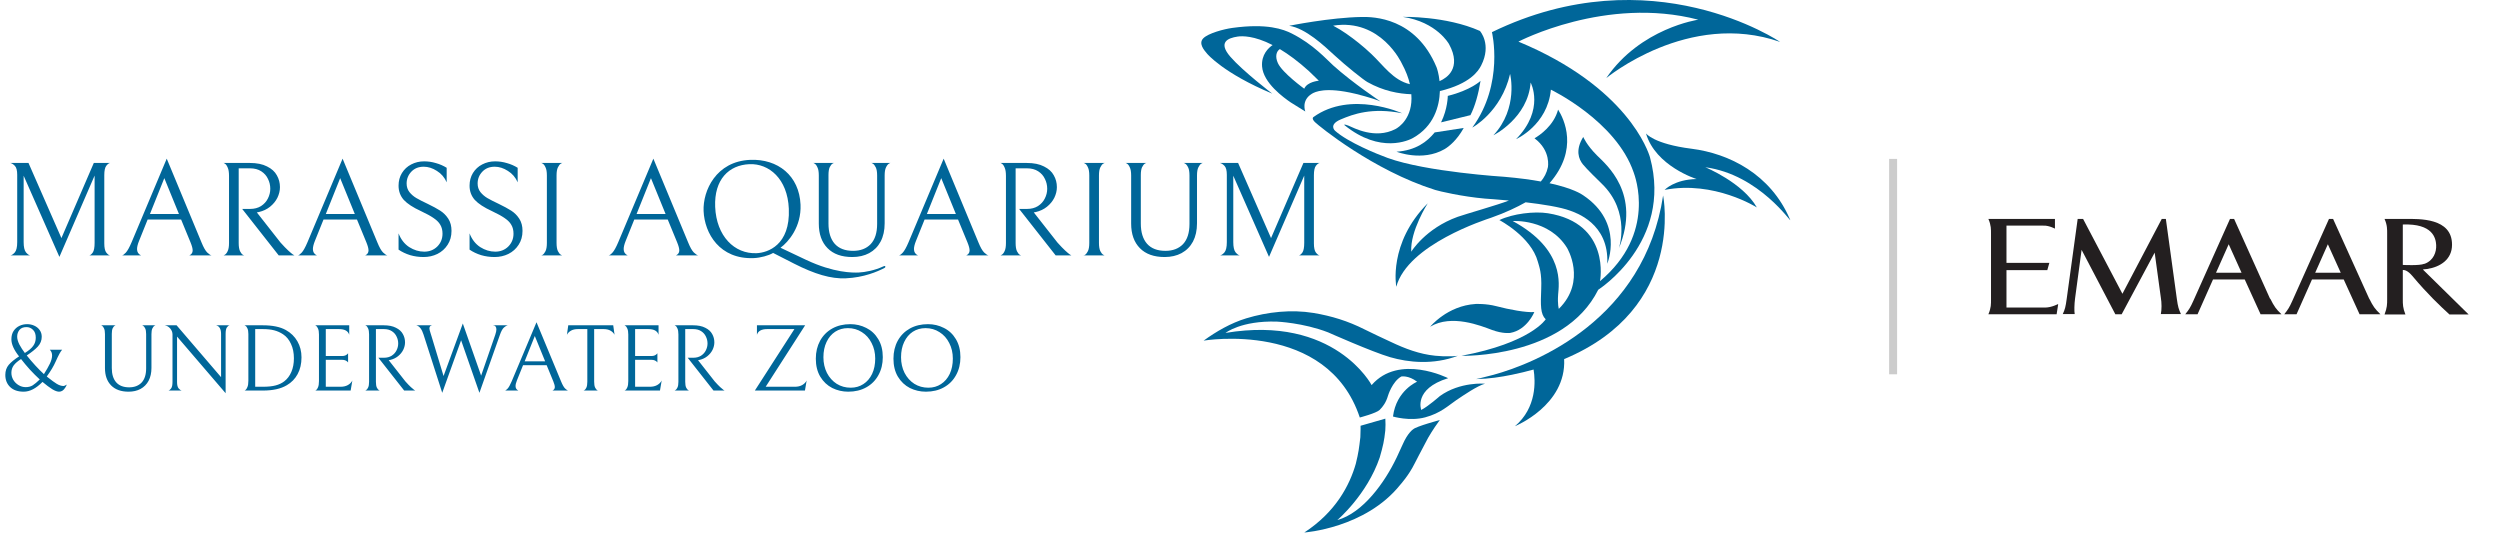 <?xml version="1.0" encoding="UTF-8"?>
<svg xmlns="http://www.w3.org/2000/svg" width="222" height="48" viewBox="0 0 222 48" fill="none">
  <path d="M124.012 40.653C124.073 40.525 124.132 40.4 124.545 39.494C125.012 38.408 125.498 38.114 125.498 38.114C125.775 37.858 127.856 37.297 127.856 37.297C127.684 37.522 127.219 38.182 126.809 38.891C126.048 40.338 125.772 40.85 125.616 41.167C125.1 42.212 124.347 43.041 124.347 43.041C121.255 46.912 115.822 47.286 115.822 47.286C118.609 45.469 119.849 43.092 120.394 41.185C120.646 40.153 120.68 39.826 120.799 38.826C120.83 38.252 120.818 37.808 120.818 37.808L123.018 37.176C123.041 37.555 123.038 37.867 123.014 38.231C122.914 39.158 122.823 39.569 122.52 40.623C121.383 43.958 118.756 46.18 118.756 46.18C121.036 45.548 122.979 42.823 124.01 40.652" fill="#006699"></path>
  <path d="M127.857 35.173C129.655 33.875 131.87 34.071 131.87 34.071C131.179 34.266 129.999 35.073 129.308 35.54C128.621 36.007 127.931 36.693 126.553 37.061C125.174 37.429 123.697 36.987 123.697 36.987C123.992 34.658 125.839 33.898 125.839 33.898C125.075 33.31 124.435 33.433 124.435 33.433C123.621 33.898 123.251 35.149 123.251 35.149C123.079 35.737 122.807 36.105 122.514 36.399C122.217 36.693 120.75 37.075 120.75 37.075C117.87 28.398 106.883 30.247 106.883 30.247C108.009 29.43 109.303 28.683 110.66 28.27C112.552 27.692 114.672 27.47 116.629 27.789C118.244 28.056 119.7 28.509 121.165 29.248C121.935 29.636 122.724 29.992 123.503 30.36C124.766 30.96 126.047 31.448 127.448 31.589C127.931 31.639 128.419 31.656 128.904 31.639C129.064 31.633 129.267 31.624 129.455 31.595C127.266 32.424 125.048 32.184 123.448 31.719C121.848 31.253 117.934 29.513 117.934 29.513C115.719 28.656 113.381 28.559 113.381 28.559C110.207 28.46 108.827 29.563 108.827 29.563C118.524 27.947 121.8 34.196 121.8 34.196C124.236 31.377 128.595 33.583 128.595 33.583C125.492 34.54 126.206 36.402 126.206 36.402C126.796 36.108 127.854 35.176 127.854 35.176" fill="#006699"></path>
  <path d="M124.012 13.472C125.719 13.356 126.728 12.592 127.4 11.759L129.978 11.362C129.389 12.442 128.651 13.028 128.274 13.245C126.298 14.383 124.012 13.472 124.012 13.472Z" fill="#006699"></path>
  <path d="M131.472 7.183C131.278 8.377 130.982 9.427 130.576 10.226L127.966 10.865C128.558 9.668 128.564 8.515 128.564 8.515C130.599 8.014 131.472 7.183 131.472 7.183Z" fill="#006699"></path>
  <path d="M158.968 19.526C159.13 19.911 156.265 15.502 151.428 14.851C151.428 14.851 154.756 16.212 156.009 18.422C156.009 18.422 152.225 16.013 147.814 16.863C147.814 16.863 148.696 15.928 150.66 15.899C150.66 15.899 147.018 14.765 146.163 11.848C146.163 11.848 146.846 12.783 150.204 13.207C153.547 13.63 157.227 15.459 158.945 19.47C158.953 19.488 158.96 19.508 158.97 19.526" fill="#006699"></path>
  <path d="M132.595 33.29C136.4 32.254 146.033 28.354 147.684 17.358C147.684 17.358 149.721 27.38 138.896 31.887C139.103 35.993 134.526 37.847 134.526 37.847C136.482 36.191 136.346 33.815 136.182 32.815C135.573 32.984 134.935 33.139 134.263 33.277C133.26 33.48 132.249 33.642 131.069 33.664C131.069 33.664 131.561 33.569 132.596 33.289" fill="#006699"></path>
  <path d="M141.789 13.778C142.638 14.627 145.754 17.177 143.756 22.053C143.756 22.053 144.853 18.849 142.236 16.313C141.95 16.034 140.894 15.01 140.556 14.589C140.197 14.136 139.867 13.341 140.592 12.16C140.592 12.16 140.888 12.878 141.791 13.778" fill="#006699"></path>
  <path d="M132.492 29.3C131.52 28.938 128.896 27.863 126.997 29.015C126.997 29.015 128.515 27.144 131.045 26.992C131.045 26.992 131.97 26.95 132.861 27.186C134.011 27.489 135.546 27.774 136.249 27.709C136.249 27.709 135.611 29.303 134.099 29.565C134.099 29.565 133.463 29.659 132.492 29.3Z" fill="#006699"></path>
  <path d="M130.739 11.33C133.594 7.435 132.484 2.855 132.484 2.855C146.68 -4.041 158.074 3.723 158.074 3.723C149.931 0.879 142.636 6.935 142.636 6.935C145.675 2.485 150.807 1.749 150.807 1.749C142.612 -0.383 134.837 3.697 134.837 3.697C144.54 7.724 146.392 13.506 146.524 13.989C148.558 21.517 141.922 25.73 141.922 25.73C138.883 31.836 129.763 31.598 129.763 31.598C135.949 30.441 137.258 28.354 137.258 28.354C136.782 27.882 136.802 27.13 136.861 25.63C136.917 24.229 136.69 23.708 136.562 23.241C135.955 21.003 133.144 19.543 133.144 19.543C134.329 18.973 136.252 18.746 137.455 18.937C143.075 19.834 142.082 24.965 142.082 24.965C147.131 20.728 145.183 15.639 145.068 15.305C143.498 10.733 137.718 7.961 137.718 7.961C137.427 11.119 134.625 12.357 134.625 12.357C137.215 9.724 135.92 7.329 135.92 7.329C135.682 10.488 132.616 12.013 132.616 12.013C134.862 9.592 134.096 6.565 134.096 6.565C133.304 9.96 130.739 11.329 130.739 11.329M138.423 27.427C140.936 24.944 139.15 22.006 139.15 22.006C137.541 19.408 134.329 19.628 134.329 19.628C139.005 22.172 138.423 25.296 138.361 26.164C138.299 27.032 138.423 27.427 138.423 27.427Z" fill="#006699"></path>
  <path d="M123.991 25.471C123.991 25.471 123.25 21.6 126.786 18.051C126.786 18.051 125.21 20.508 125.319 22.353C125.319 22.353 126.569 20.287 129.445 19.253C130.069 19.029 133.102 18.169 133.993 17.807C132.923 17.704 132.075 17.655 131.861 17.636C129.821 17.455 127.813 16.983 127.44 16.866C121.927 15.13 117.091 11.168 116.764 10.841C116.437 10.515 116.631 10.397 116.631 10.397C119.946 8 124.51 10.057 124.51 10.057C121.818 9.526 120.164 10.133 119.052 10.607C117.941 11.08 118.556 11.615 118.556 11.615C119.706 12.64 122.315 13.695 123.217 14.022C126.656 15.272 133.605 15.701 133.605 15.701C134.894 15.813 135.955 15.957 136.826 16.117C137.12 15.769 137.349 15.354 137.452 14.852C137.452 14.852 137.752 13.395 136.265 12.281C136.717 12.016 137.98 11.163 138.359 9.733C138.877 10.551 140.221 13.263 137.597 16.27C139.705 16.731 140.442 17.243 140.583 17.338C144.251 19.787 142.724 23.418 142.724 23.418C142.903 19.826 139.888 18.876 139.414 18.702C138.559 18.387 136.976 18.14 135.476 17.963C134.737 18.382 133.713 18.878 132.414 19.334C131.942 19.497 125.003 21.7 123.988 25.471" fill="#006699"></path>
  <path d="M121.421 7.285C121.077 7.092 119.525 5.856 118.549 4.953C117.573 4.053 115.943 2.511 114.478 2.29C114.478 2.29 118.143 1.546 120.94 1.507C121.929 1.494 125.721 1.531 127.566 5.973C127.609 6.077 127.765 6.555 127.831 7.206C128.207 7.039 128.651 6.758 128.91 6.286C129.192 5.78 129.268 4.994 128.672 3.915C128.672 3.915 127.598 1.949 124.571 1.499C124.571 1.499 128.392 1.401 131.416 2.747C131.416 2.747 132.487 3.929 131.528 5.815C131.28 6.305 130.551 7.438 127.862 8.086C127.819 9.436 127.336 11.21 125.466 12.257C125.148 12.434 122.585 13.707 119.375 11.101C119.375 11.101 119.314 10.983 119.752 11.162C120.188 11.339 122.099 12.404 123.923 11.457C124.183 11.324 125.494 10.489 125.326 8.368C124.226 8.332 122.841 8.085 121.423 7.286M124.47 5.614C124.47 5.614 122.624 1.607 118.382 2.279C119.187 2.697 119.937 3.246 120.646 3.809C121.043 4.123 121.418 4.458 121.785 4.803C122.83 5.788 123.717 7.138 125.2 7.476C125.073 6.917 124.842 6.297 124.47 5.615" fill="#006699"></path>
  <path d="M112.977 8.315C108.635 6.505 107.197 4.776 107.197 4.776C106.9 4.432 106.412 3.852 106.851 3.402C107.292 2.953 108.677 2.582 109.431 2.479C112.525 2.052 113.969 2.602 114.711 2.976C116.625 3.941 117.767 5.247 118.385 5.806C120.111 7.362 122.594 9.013 122.594 9.013C121.917 8.706 120.358 8.327 120.358 8.327C117.672 7.688 116.758 8.167 116.493 8.327C115.52 8.921 115.911 9.901 115.911 9.901C115.517 9.653 114.616 9.095 114.616 9.095C114.01 8.682 112.178 7.368 112.072 5.9C111.995 4.85 112.636 4.255 113.007 4.002C111.356 3.155 110.3 3.191 109.907 3.247C109.016 3.379 108.148 3.756 109.254 5.037C110.359 6.315 112.977 8.315 112.977 8.315ZM113.651 4.359C113.319 4.57 113.222 5.049 113.477 5.605C113.87 6.47 115.817 7.877 115.817 7.877C116.079 7.25 117.113 7.168 117.113 7.168C116.838 6.891 116.234 6.315 116.234 6.315C115.272 5.444 114.41 4.814 113.651 4.359Z" fill="#006699"></path>
  <path d="M7.924 22.681C8.019 22.665 8.123 22.582 8.234 22.43C8.346 22.271 8.401 21.981 8.401 21.559V15.592L5.275 22.812L2.1 15.604V21.5C2.1 21.929 2.168 22.232 2.303 22.407C2.446 22.574 2.574 22.665 2.685 22.681H0.919C1.038 22.665 1.169 22.578 1.313 22.419C1.456 22.252 1.528 21.945 1.528 21.5V15.521C1.528 15.139 1.46 14.877 1.325 14.733C1.189 14.59 1.054 14.503 0.919 14.471H2.53L5.454 21.142L8.33 14.471H9.774C9.67 14.487 9.559 14.57 9.44 14.721C9.32 14.873 9.261 15.151 9.261 15.557V21.607C9.261 22.005 9.32 22.279 9.44 22.43C9.559 22.582 9.67 22.665 9.774 22.681H7.924ZM13.111 19.495L12.348 21.392C12.228 21.687 12.169 21.929 12.169 22.12C12.169 22.383 12.288 22.57 12.527 22.681H10.82C10.9 22.681 11.015 22.602 11.166 22.442C11.317 22.283 11.492 21.969 11.691 21.5L14.806 14.089L17.897 21.535C18.072 21.965 18.239 22.259 18.398 22.419C18.565 22.578 18.696 22.665 18.792 22.681H16.811C17.01 22.586 17.109 22.438 17.109 22.239C17.109 22.073 17.046 21.834 16.918 21.523L16.083 19.495H13.111ZM15.892 19.006L14.591 15.819L13.314 19.006H15.892ZM22.223 18.552C22.588 18.552 22.907 18.468 23.177 18.301C23.448 18.126 23.651 17.904 23.786 17.633C23.929 17.355 24.001 17.064 24.001 16.762C24.001 16.452 23.933 16.161 23.798 15.891C23.67 15.612 23.471 15.386 23.201 15.211C22.93 15.036 22.6 14.948 22.21 14.948H21.196V21.583C21.196 21.901 21.236 22.144 21.316 22.311C21.395 22.47 21.483 22.578 21.578 22.633C21.674 22.681 21.721 22.697 21.721 22.681H19.824C19.824 22.697 19.872 22.677 19.967 22.621C20.062 22.566 20.146 22.458 20.218 22.299C20.297 22.14 20.337 21.901 20.337 21.583V15.616C20.337 15.29 20.297 15.044 20.218 14.877C20.146 14.701 20.062 14.586 19.967 14.53C19.872 14.467 19.824 14.447 19.824 14.471H22.187C22.807 14.471 23.316 14.574 23.714 14.781C24.12 14.98 24.41 15.242 24.585 15.569C24.768 15.887 24.86 16.237 24.86 16.619C24.86 16.937 24.784 17.251 24.633 17.562C24.482 17.864 24.263 18.13 23.977 18.361C23.698 18.584 23.372 18.739 22.998 18.826L22.807 18.862L24.907 21.535C25.186 21.846 25.417 22.084 25.6 22.252C25.783 22.419 25.914 22.53 25.994 22.586C26.081 22.641 26.133 22.673 26.149 22.681H24.752L21.506 18.552H22.223ZM28.728 19.495L27.964 21.392C27.845 21.687 27.785 21.929 27.785 22.12C27.785 22.383 27.904 22.57 28.143 22.681H26.436C26.516 22.681 26.631 22.602 26.782 22.442C26.934 22.283 27.109 21.969 27.308 21.5L30.422 14.089L33.513 21.535C33.688 21.965 33.855 22.259 34.014 22.419C34.181 22.578 34.313 22.665 34.408 22.681H32.427C32.626 22.586 32.725 22.438 32.725 22.239C32.725 22.073 32.662 21.834 32.535 21.523L31.699 19.495H28.728ZM31.508 19.006L30.207 15.819L28.931 19.006H31.508ZM37.612 22.824C37.198 22.824 36.8 22.769 36.419 22.657C36.037 22.538 35.695 22.375 35.392 22.168V20.724C35.599 21.257 35.913 21.663 36.335 21.941C36.765 22.212 37.21 22.347 37.672 22.347C38.133 22.347 38.519 22.196 38.829 21.893C39.139 21.583 39.295 21.201 39.295 20.748C39.295 20.445 39.231 20.187 39.104 19.972C38.984 19.757 38.789 19.558 38.519 19.375C38.248 19.184 37.867 18.974 37.373 18.743C36.681 18.425 36.176 18.095 35.858 17.753C35.547 17.402 35.392 16.981 35.392 16.488C35.392 16.066 35.492 15.692 35.691 15.366C35.898 15.032 36.172 14.777 36.514 14.602C36.864 14.419 37.246 14.328 37.66 14.328C38.018 14.328 38.368 14.379 38.71 14.483C39.052 14.578 39.37 14.717 39.665 14.9V16.189C39.474 15.752 39.183 15.414 38.793 15.175C38.412 14.928 38.022 14.805 37.624 14.805C37.17 14.805 36.804 14.952 36.526 15.246C36.248 15.541 36.108 15.891 36.108 16.297C36.108 16.591 36.192 16.846 36.359 17.06C36.526 17.267 36.729 17.442 36.968 17.585C37.214 17.729 37.556 17.904 37.994 18.11C38.439 18.325 38.805 18.524 39.092 18.707C39.378 18.89 39.617 19.129 39.808 19.423C39.999 19.718 40.094 20.076 40.094 20.497C40.094 20.975 39.979 21.388 39.748 21.738C39.525 22.088 39.223 22.359 38.841 22.55C38.467 22.733 38.057 22.824 37.612 22.824ZM43.917 22.824C43.503 22.824 43.105 22.769 42.723 22.657C42.342 22.538 41.999 22.375 41.697 22.168V20.724C41.904 21.257 42.218 21.663 42.64 21.941C43.069 22.212 43.515 22.347 43.977 22.347C44.438 22.347 44.824 22.196 45.134 21.893C45.444 21.583 45.599 21.201 45.599 20.748C45.599 20.445 45.536 20.187 45.408 19.972C45.289 19.757 45.094 19.558 44.824 19.375C44.553 19.184 44.171 18.974 43.678 18.743C42.986 18.425 42.481 18.095 42.163 17.753C41.852 17.402 41.697 16.981 41.697 16.488C41.697 16.066 41.797 15.692 41.995 15.366C42.202 15.032 42.477 14.777 42.819 14.602C43.169 14.419 43.551 14.328 43.965 14.328C44.322 14.328 44.673 14.379 45.015 14.483C45.357 14.578 45.675 14.717 45.969 14.9V16.189C45.778 15.752 45.488 15.414 45.098 15.175C44.716 14.928 44.327 14.805 43.929 14.805C43.475 14.805 43.109 14.952 42.831 15.246C42.552 15.541 42.413 15.891 42.413 16.297C42.413 16.591 42.497 16.846 42.664 17.06C42.831 17.267 43.034 17.442 43.272 17.585C43.519 17.729 43.861 17.904 44.299 18.11C44.744 18.325 45.11 18.524 45.397 18.707C45.683 18.89 45.922 19.129 46.113 19.423C46.303 19.718 46.399 20.076 46.399 20.497C46.399 20.975 46.284 21.388 46.053 21.738C45.83 22.088 45.528 22.359 45.146 22.55C44.772 22.733 44.362 22.824 43.917 22.824ZM48.038 22.681C48.038 22.705 48.086 22.689 48.181 22.633C48.276 22.57 48.364 22.458 48.444 22.299C48.523 22.132 48.563 21.89 48.563 21.571V15.581C48.563 15.262 48.523 15.024 48.444 14.865C48.372 14.697 48.288 14.586 48.193 14.53C48.097 14.475 48.05 14.455 48.05 14.471H49.947C49.947 14.455 49.899 14.475 49.804 14.53C49.708 14.586 49.621 14.697 49.541 14.865C49.462 15.024 49.422 15.262 49.422 15.581V21.571C49.422 21.89 49.462 22.132 49.541 22.299C49.621 22.458 49.708 22.566 49.804 22.621C49.899 22.677 49.947 22.697 49.947 22.681H48.038ZM56.324 19.495L55.56 21.392C55.441 21.687 55.382 21.929 55.382 22.12C55.382 22.383 55.501 22.57 55.739 22.681H54.033C54.112 22.681 54.228 22.602 54.379 22.442C54.53 22.283 54.705 21.969 54.904 21.5L58.019 14.089L61.11 21.535C61.285 21.965 61.452 22.259 61.611 22.419C61.778 22.578 61.909 22.665 62.005 22.681H60.024C60.222 22.586 60.322 22.438 60.322 22.239C60.322 22.073 60.258 21.834 60.131 21.523L59.296 19.495H56.324ZM59.105 19.006L57.804 15.819L56.527 19.006H59.105ZM78.557 19.829C78.557 20.457 78.438 20.998 78.199 21.452C77.961 21.897 77.622 22.239 77.185 22.478C76.755 22.709 76.254 22.824 75.681 22.824C74.734 22.824 74.003 22.562 73.485 22.037C72.968 21.512 72.71 20.784 72.71 19.853V15.581C72.71 15.262 72.67 15.024 72.59 14.865C72.519 14.697 72.435 14.586 72.34 14.53C72.252 14.475 72.209 14.455 72.209 14.471H74.07C74.07 14.455 74.022 14.475 73.927 14.53C73.84 14.586 73.756 14.694 73.676 14.853C73.605 15.012 73.569 15.242 73.569 15.545V19.853C73.569 20.625 73.752 21.221 74.118 21.643C74.492 22.064 75.037 22.275 75.753 22.275C76.413 22.275 76.934 22.076 77.316 21.679C77.698 21.273 77.889 20.676 77.889 19.889V15.581C77.889 15.262 77.849 15.024 77.77 14.865C77.69 14.697 77.603 14.586 77.507 14.53C77.412 14.475 77.364 14.455 77.364 14.471H79.082C79.082 14.455 79.035 14.475 78.939 14.53C78.844 14.586 78.756 14.697 78.677 14.865C78.597 15.024 78.557 15.262 78.557 15.581V19.829ZM82.103 19.495L81.339 21.392C81.22 21.687 81.16 21.929 81.16 22.12C81.16 22.383 81.279 22.57 81.518 22.681H79.811C79.891 22.681 80.006 22.602 80.158 22.442C80.309 22.283 80.484 21.969 80.683 21.5L83.797 14.089L86.888 21.535C87.063 21.965 87.23 22.259 87.389 22.419C87.556 22.578 87.688 22.665 87.783 22.681H85.802C86.001 22.586 86.1 22.438 86.1 22.239C86.1 22.073 86.037 21.834 85.91 21.523L85.074 19.495H82.103ZM84.883 19.006L83.582 15.819L82.306 19.006H84.883ZM91.214 18.552C91.58 18.552 91.898 18.468 92.168 18.301C92.439 18.126 92.642 17.904 92.777 17.633C92.92 17.355 92.992 17.064 92.992 16.762C92.992 16.452 92.924 16.161 92.789 15.891C92.662 15.612 92.463 15.386 92.192 15.211C91.922 15.036 91.592 14.948 91.202 14.948H90.188V21.583C90.188 21.901 90.227 22.144 90.307 22.311C90.386 22.47 90.474 22.578 90.569 22.633C90.665 22.681 90.713 22.697 90.713 22.681H88.815C88.815 22.697 88.863 22.677 88.958 22.621C89.054 22.566 89.137 22.458 89.209 22.299C89.288 22.14 89.328 21.901 89.328 21.583V15.616C89.328 15.29 89.288 15.044 89.209 14.877C89.137 14.701 89.054 14.586 88.958 14.53C88.863 14.467 88.815 14.447 88.815 14.471H91.178C91.799 14.471 92.308 14.574 92.706 14.781C93.111 14.98 93.402 15.242 93.577 15.569C93.76 15.887 93.851 16.237 93.851 16.619C93.851 16.937 93.775 17.251 93.624 17.562C93.473 17.864 93.254 18.13 92.968 18.361C92.69 18.584 92.363 18.739 91.99 18.826L91.799 18.862L93.899 21.535C94.177 21.846 94.408 22.084 94.591 22.252C94.774 22.419 94.905 22.53 94.985 22.586C95.072 22.641 95.124 22.673 95.14 22.681H93.744L90.498 18.552H91.214ZM96.203 22.681C96.203 22.705 96.251 22.689 96.347 22.633C96.442 22.57 96.53 22.458 96.609 22.299C96.689 22.132 96.728 21.89 96.728 21.571V15.581C96.728 15.262 96.689 15.024 96.609 14.865C96.538 14.697 96.454 14.586 96.359 14.53C96.263 14.475 96.215 14.455 96.215 14.471H98.113C98.113 14.455 98.065 14.475 97.97 14.53C97.874 14.586 97.787 14.697 97.707 14.865C97.627 15.024 97.588 15.262 97.588 15.581V21.571C97.588 21.89 97.627 22.132 97.707 22.299C97.787 22.458 97.874 22.566 97.97 22.621C98.065 22.677 98.113 22.697 98.113 22.681H96.203ZM106.294 19.829C106.294 20.457 106.174 20.998 105.936 21.452C105.697 21.897 105.359 22.239 104.921 22.478C104.492 22.709 103.99 22.824 103.418 22.824C102.471 22.824 101.739 22.562 101.222 22.037C100.705 21.512 100.446 20.784 100.446 19.853V15.581C100.446 15.262 100.406 15.024 100.327 14.865C100.255 14.697 100.172 14.586 100.076 14.53C99.989 14.475 99.945 14.455 99.945 14.471H101.807C101.807 14.455 101.759 14.475 101.663 14.53C101.576 14.586 101.492 14.694 101.413 14.853C101.341 15.012 101.305 15.242 101.305 15.545V19.853C101.305 20.625 101.488 21.221 101.854 21.643C102.228 22.064 102.773 22.275 103.489 22.275C104.15 22.275 104.671 22.076 105.053 21.679C105.434 21.273 105.625 20.676 105.625 19.889V15.581C105.625 15.262 105.586 15.024 105.506 14.865C105.426 14.697 105.339 14.586 105.243 14.53C105.148 14.475 105.1 14.455 105.1 14.471H106.819C106.819 14.455 106.771 14.475 106.675 14.53C106.58 14.586 106.493 14.697 106.413 14.865C106.333 15.024 106.294 15.262 106.294 15.581V19.829ZM115.338 22.681C115.434 22.665 115.537 22.582 115.649 22.43C115.76 22.271 115.816 21.981 115.816 21.559V15.592L112.689 22.812L109.515 15.604V21.5C109.515 21.929 109.582 22.232 109.718 22.407C109.861 22.574 109.988 22.665 110.099 22.681H108.333C108.453 22.665 108.584 22.578 108.727 22.419C108.87 22.252 108.942 21.945 108.942 21.5V15.521C108.942 15.139 108.874 14.877 108.739 14.733C108.604 14.59 108.468 14.503 108.333 14.471H109.944L112.868 21.142L115.744 14.471H117.188C117.085 14.487 116.973 14.57 116.854 14.721C116.735 14.873 116.675 15.151 116.675 15.557V21.607C116.675 22.005 116.735 22.279 116.854 22.43C116.973 22.582 117.085 22.665 117.188 22.681H115.338ZM5.796 34.42C5.65 34.661 5.467 34.782 5.248 34.782C5.085 34.782 4.883 34.709 4.641 34.563C4.406 34.417 4.116 34.201 3.774 33.914C3.207 34.493 2.651 34.782 2.106 34.782C1.589 34.782 1.188 34.645 0.901 34.369C0.615 34.094 0.472 33.735 0.472 33.291C0.472 32.937 0.573 32.64 0.775 32.398C0.983 32.157 1.289 31.907 1.693 31.648C1.238 31.076 1.011 30.57 1.011 30.132C1.011 29.84 1.075 29.593 1.205 29.391C1.339 29.189 1.513 29.037 1.727 28.936C1.94 28.835 2.168 28.785 2.409 28.785C2.634 28.785 2.844 28.829 3.041 28.919C3.243 29.009 3.403 29.138 3.521 29.307C3.645 29.475 3.706 29.675 3.706 29.905C3.706 30.23 3.591 30.52 3.361 30.773C3.131 31.02 2.802 31.284 2.375 31.564C2.892 32.21 3.4 32.763 3.9 33.224C4.125 32.87 4.302 32.558 4.431 32.289C4.56 32.019 4.625 31.778 4.625 31.564C4.625 31.357 4.557 31.188 4.422 31.059H5.518C5.388 31.188 5.197 31.536 4.945 32.103C4.771 32.502 4.507 32.946 4.153 33.434C4.187 33.457 4.237 33.496 4.305 33.552C4.585 33.777 4.83 33.954 5.037 34.083C5.251 34.212 5.453 34.277 5.644 34.277C5.7 34.277 5.796 34.235 5.93 34.15C5.897 34.246 5.852 34.336 5.796 34.42ZM2.35 29.046C2.069 29.046 1.862 29.13 1.727 29.298C1.592 29.467 1.525 29.666 1.525 29.896C1.525 30.104 1.592 30.34 1.727 30.604C1.867 30.862 2.027 31.109 2.207 31.345C2.555 31.132 2.802 30.921 2.948 30.713C3.1 30.506 3.176 30.264 3.176 29.989C3.176 29.68 3.094 29.447 2.931 29.29C2.769 29.127 2.575 29.046 2.35 29.046ZM1.87 31.884C1.584 32.064 1.367 32.249 1.221 32.44C1.081 32.631 1.011 32.853 1.011 33.106C1.011 33.325 1.067 33.533 1.179 33.729C1.297 33.926 1.454 34.083 1.651 34.201C1.848 34.319 2.058 34.378 2.283 34.378C2.524 34.378 2.732 34.325 2.906 34.218C3.08 34.105 3.288 33.931 3.53 33.696C3.243 33.432 2.951 33.139 2.653 32.819C2.361 32.494 2.1 32.182 1.87 31.884ZM13.449 32.668C13.449 33.111 13.364 33.493 13.196 33.813C13.027 34.128 12.789 34.369 12.48 34.538C12.177 34.701 11.823 34.782 11.418 34.782C10.75 34.782 10.234 34.597 9.869 34.226C9.504 33.856 9.321 33.342 9.321 32.685V29.669C9.321 29.444 9.293 29.276 9.237 29.163C9.186 29.046 9.127 28.967 9.06 28.928C8.998 28.888 8.967 28.874 8.967 28.886H10.281C10.281 28.874 10.248 28.888 10.18 28.928C10.118 28.967 10.059 29.043 10.003 29.155C9.953 29.267 9.928 29.43 9.928 29.644V32.685C9.928 33.229 10.057 33.651 10.315 33.948C10.579 34.246 10.964 34.395 11.469 34.395C11.935 34.395 12.303 34.254 12.573 33.974C12.842 33.687 12.977 33.266 12.977 32.71V29.669C12.977 29.444 12.949 29.276 12.893 29.163C12.836 29.046 12.775 28.967 12.707 28.928C12.64 28.888 12.606 28.874 12.606 28.886H13.819C13.819 28.874 13.786 28.888 13.718 28.928C13.651 28.967 13.589 29.046 13.533 29.163C13.477 29.276 13.449 29.444 13.449 29.669V32.668ZM20.381 28.886C20.302 28.902 20.223 28.967 20.145 29.079C20.072 29.186 20.035 29.377 20.035 29.652V34.917L15.722 29.888V33.923C15.722 34.193 15.77 34.383 15.866 34.496C15.961 34.602 16.054 34.664 16.143 34.681H14.956C15.034 34.664 15.113 34.602 15.192 34.496C15.276 34.383 15.318 34.19 15.318 33.914V29.703C15.318 29.512 15.253 29.338 15.124 29.18C14.995 29.023 14.832 28.925 14.636 28.886H15.68L19.631 33.493V29.652C19.631 29.22 19.485 28.964 19.193 28.886H20.381ZM25.467 34.209C24.939 34.524 24.234 34.681 23.353 34.681H21.693C21.693 34.698 21.727 34.684 21.794 34.639C21.862 34.588 21.921 34.499 21.971 34.369C22.027 34.24 22.055 34.052 22.055 33.805V29.66C22.055 29.442 22.027 29.276 21.971 29.163C21.921 29.046 21.862 28.967 21.794 28.928C21.727 28.888 21.693 28.874 21.693 28.886H23.344C24.203 28.886 24.883 29.026 25.383 29.307C25.826 29.554 26.169 29.888 26.41 30.309C26.652 30.73 26.773 31.205 26.773 31.733C26.773 32.306 26.657 32.803 26.427 33.224C26.203 33.639 25.883 33.968 25.467 34.209ZM25.138 29.686C24.891 29.523 24.627 29.405 24.347 29.332C24.066 29.259 23.732 29.223 23.344 29.223H22.662V34.344H23.344C23.805 34.344 24.181 34.305 24.473 34.226C24.771 34.148 25.026 34.027 25.239 33.864C25.515 33.651 25.725 33.373 25.871 33.03C26.023 32.682 26.099 32.278 26.099 31.817C26.099 31.328 26.012 30.902 25.838 30.537C25.669 30.166 25.436 29.882 25.138 29.686ZM27.962 34.681C27.962 34.698 27.995 34.687 28.063 34.647C28.13 34.602 28.189 34.518 28.239 34.395C28.296 34.266 28.324 34.08 28.324 33.839V29.703C28.324 29.472 28.296 29.298 28.239 29.18C28.189 29.057 28.13 28.973 28.063 28.928C27.995 28.883 27.962 28.869 27.962 28.886H31.011V29.728C30.91 29.391 30.607 29.223 30.101 29.223H28.93V31.615H30.379C30.491 31.615 30.587 31.598 30.666 31.564C30.744 31.525 30.803 31.486 30.843 31.446C30.882 31.407 30.904 31.382 30.91 31.371V32.188C30.904 32.176 30.882 32.151 30.843 32.112C30.803 32.072 30.744 32.036 30.666 32.002C30.593 31.969 30.5 31.952 30.388 31.952H28.93V34.344H30.244C30.497 34.344 30.713 34.294 30.893 34.193C31.078 34.086 31.21 33.951 31.289 33.788L31.137 34.681H27.962ZM34.105 31.767C34.364 31.767 34.588 31.707 34.779 31.59C34.97 31.466 35.113 31.309 35.209 31.118C35.31 30.921 35.36 30.716 35.36 30.503C35.36 30.284 35.313 30.079 35.217 29.888C35.127 29.691 34.987 29.531 34.796 29.408C34.605 29.284 34.372 29.223 34.097 29.223H33.381V33.906C33.381 34.131 33.409 34.302 33.465 34.42C33.521 34.532 33.583 34.608 33.65 34.647C33.718 34.681 33.751 34.692 33.751 34.681H32.412C32.412 34.692 32.446 34.678 32.513 34.639C32.581 34.6 32.639 34.524 32.69 34.411C32.746 34.299 32.774 34.131 32.774 33.906V29.694C32.774 29.464 32.746 29.29 32.69 29.172C32.639 29.048 32.581 28.967 32.513 28.928C32.446 28.883 32.412 28.869 32.412 28.886H34.08C34.518 28.886 34.877 28.959 35.158 29.105C35.444 29.245 35.65 29.43 35.773 29.66C35.902 29.885 35.967 30.132 35.967 30.402C35.967 30.627 35.913 30.848 35.807 31.067C35.7 31.281 35.546 31.469 35.343 31.632C35.147 31.789 34.917 31.898 34.653 31.96L34.518 31.985L36.001 33.872C36.197 34.091 36.36 34.26 36.489 34.378C36.618 34.496 36.711 34.574 36.767 34.614C36.829 34.653 36.865 34.675 36.877 34.681H35.891L33.6 31.767H34.105ZM43.979 29.728C44.046 29.526 44.08 29.369 44.08 29.256C44.08 29.026 43.979 28.902 43.777 28.886H45.082C44.998 28.902 44.889 28.967 44.754 29.079C44.625 29.192 44.504 29.411 44.392 29.736L42.572 34.883L40.946 30.216L39.27 34.883L37.61 29.711C37.464 29.239 37.251 28.964 36.97 28.886H38.369C38.211 28.914 38.133 29.006 38.133 29.163C38.133 29.242 38.166 29.383 38.234 29.585L38.326 29.88L39.388 33.392L41.098 28.726L42.724 33.359L43.979 29.728ZM46.446 32.432L45.907 33.771C45.823 33.979 45.781 34.15 45.781 34.285C45.781 34.471 45.865 34.602 46.033 34.681H44.829C44.885 34.681 44.967 34.625 45.073 34.513C45.18 34.4 45.303 34.178 45.444 33.847L47.642 28.616L49.824 33.872C49.948 34.176 50.066 34.383 50.178 34.496C50.296 34.608 50.389 34.67 50.456 34.681H49.058C49.198 34.614 49.268 34.51 49.268 34.369C49.268 34.252 49.223 34.083 49.133 33.864L48.544 32.432H46.446ZM48.409 32.087L47.491 29.837L46.59 32.087H48.409ZM51.312 29.223C51.065 29.223 50.86 29.27 50.697 29.366C50.534 29.461 50.416 29.582 50.343 29.728L50.461 28.886H54.454L54.572 29.728C54.499 29.582 54.381 29.461 54.218 29.366C54.055 29.27 53.85 29.223 53.603 29.223H52.761V33.898C52.761 34.122 52.789 34.294 52.845 34.411C52.901 34.529 52.963 34.608 53.031 34.647C53.098 34.687 53.132 34.698 53.132 34.681H51.792C51.792 34.698 51.826 34.687 51.893 34.647C51.961 34.608 52.02 34.532 52.07 34.42C52.126 34.302 52.154 34.128 52.154 33.898V29.223H51.312ZM55.429 34.681C55.429 34.698 55.463 34.687 55.53 34.647C55.598 34.602 55.657 34.518 55.707 34.395C55.763 34.266 55.791 34.08 55.791 33.839V29.703C55.791 29.472 55.763 29.298 55.707 29.18C55.657 29.057 55.598 28.973 55.53 28.928C55.463 28.883 55.429 28.869 55.429 28.886H58.479V29.728C58.377 29.391 58.074 29.223 57.569 29.223H56.398V31.615H57.847C57.959 31.615 58.055 31.598 58.133 31.564C58.212 31.525 58.271 31.486 58.31 31.446C58.349 31.407 58.372 31.382 58.377 31.371V32.188C58.372 32.176 58.349 32.151 58.31 32.112C58.271 32.072 58.212 32.036 58.133 32.002C58.06 31.969 57.968 31.952 57.855 31.952H56.398V34.344H57.712C57.965 34.344 58.181 34.294 58.361 34.193C58.546 34.086 58.678 33.951 58.757 33.788L58.605 34.681H55.429ZM61.573 31.767C61.831 31.767 62.056 31.707 62.247 31.59C62.438 31.466 62.581 31.309 62.676 31.118C62.777 30.921 62.828 30.716 62.828 30.503C62.828 30.284 62.78 30.079 62.685 29.888C62.595 29.691 62.455 29.531 62.264 29.408C62.073 29.284 61.84 29.223 61.564 29.223H60.848V33.906C60.848 34.131 60.876 34.302 60.933 34.42C60.989 34.532 61.05 34.608 61.118 34.647C61.185 34.681 61.219 34.692 61.219 34.681H59.88C59.88 34.692 59.913 34.678 59.981 34.639C60.048 34.6 60.107 34.524 60.158 34.411C60.214 34.299 60.242 34.131 60.242 33.906V29.694C60.242 29.464 60.214 29.29 60.158 29.172C60.107 29.048 60.048 28.967 59.981 28.928C59.913 28.883 59.88 28.869 59.88 28.886H61.547C61.986 28.886 62.345 28.959 62.626 29.105C62.912 29.245 63.117 29.43 63.241 29.66C63.37 29.885 63.434 30.132 63.434 30.402C63.434 30.627 63.381 30.848 63.274 31.067C63.168 31.281 63.013 31.469 62.811 31.632C62.614 31.789 62.384 31.898 62.12 31.96L61.986 31.985L63.468 33.872C63.665 34.091 63.828 34.26 63.957 34.378C64.086 34.496 64.178 34.574 64.235 34.614C64.296 34.653 64.333 34.675 64.344 34.681H63.359L61.067 31.767H61.573ZM68.126 29.223C67.621 29.223 67.318 29.391 67.216 29.728V28.886H71.496L67.992 34.344H70.586C70.839 34.344 71.055 34.294 71.235 34.193C71.42 34.086 71.552 33.951 71.63 33.788L71.479 34.681H67.031L70.544 29.223H68.126ZM72.445 31.851C72.445 31.255 72.572 30.725 72.824 30.259C73.083 29.793 73.442 29.43 73.903 29.172C74.369 28.914 74.905 28.785 75.511 28.785C76.017 28.785 76.489 28.897 76.927 29.121C77.37 29.34 77.724 29.672 77.988 30.115C78.258 30.559 78.392 31.093 78.392 31.716C78.392 32.311 78.263 32.842 78.005 33.308C77.752 33.774 77.393 34.136 76.927 34.395C76.466 34.653 75.933 34.782 75.326 34.782C74.821 34.782 74.346 34.673 73.903 34.454C73.465 34.229 73.111 33.895 72.841 33.451C72.577 33.008 72.445 32.474 72.445 31.851ZM77.719 31.842C77.719 31.331 77.612 30.871 77.398 30.461C77.191 30.045 76.901 29.722 76.531 29.492C76.166 29.256 75.753 29.138 75.293 29.138C74.871 29.138 74.495 29.245 74.164 29.458C73.838 29.672 73.582 29.975 73.397 30.368C73.212 30.756 73.119 31.208 73.119 31.724C73.119 32.235 73.223 32.699 73.431 33.114C73.644 33.524 73.933 33.847 74.299 34.083C74.669 34.313 75.085 34.428 75.545 34.428C75.966 34.428 76.34 34.322 76.666 34.108C76.997 33.895 77.255 33.594 77.441 33.207C77.626 32.814 77.719 32.359 77.719 31.842ZM79.339 31.851C79.339 31.255 79.465 30.725 79.718 30.259C79.976 29.793 80.336 29.43 80.796 29.172C81.262 28.914 81.799 28.785 82.405 28.785C82.911 28.785 83.382 28.897 83.82 29.121C84.264 29.34 84.618 29.672 84.882 30.115C85.151 30.559 85.286 31.093 85.286 31.716C85.286 32.311 85.157 32.842 84.899 33.308C84.646 33.774 84.287 34.136 83.82 34.395C83.36 34.653 82.826 34.782 82.22 34.782C81.714 34.782 81.24 34.673 80.796 34.454C80.358 34.229 80.004 33.895 79.735 33.451C79.471 33.008 79.339 32.474 79.339 31.851ZM84.612 31.842C84.612 31.331 84.505 30.871 84.292 30.461C84.084 30.045 83.795 29.722 83.424 29.492C83.059 29.256 82.647 29.138 82.186 29.138C81.765 29.138 81.389 29.245 81.057 29.458C80.732 29.672 80.476 29.975 80.291 30.368C80.106 30.756 80.013 31.208 80.013 31.724C80.013 32.235 80.117 32.699 80.325 33.114C80.538 33.524 80.827 33.847 81.192 34.083C81.563 34.313 81.978 34.428 82.439 34.428C82.86 34.428 83.234 34.322 83.559 34.108C83.891 33.895 84.149 33.594 84.334 33.207C84.519 32.814 84.612 32.359 84.612 31.842Z" fill="#006699"></path>
  <path d="M68.646 22.465C68.26 22.696 67.521 22.895 66.941 22.919C63.913 23.048 62.562 20.734 62.479 18.733C62.406 16.93 63.59 14.325 66.611 14.196C69.076 14.091 70.979 15.602 71.088 18.18C71.17 20.139 70.01 21.491 69.309 21.999L71.6 23.084C74.05 24.235 75.715 24.223 76.262 24.199C76.81 24.172 77.658 24.015 78.4 23.673C78.465 23.646 78.518 23.619 78.551 23.619C78.595 23.619 78.618 23.649 78.621 23.682C78.624 23.727 78.604 23.76 78.539 23.796C77.926 24.115 76.722 24.643 75.099 24.715C73.78 24.773 72.348 24.34 70.528 23.418L68.649 22.459L68.646 22.465ZM67.186 22.483C68.169 22.441 70.184 21.777 70.048 18.538C69.936 15.87 68.281 14.505 66.549 14.578C64.721 14.656 63.407 15.939 63.507 18.373C63.616 20.963 65.215 22.567 67.186 22.483Z" fill="#006699"></path>
  <line x1="168.108" y1="14.11" x2="168.108" y2="33.237" stroke="black" stroke-opacity="0.2" stroke-width="0.708"></line>
  <g clip-path="url(#clip0_11159_16546)">
    <path d="M191.881 27.906C191.964 27.493 191.964 26.898 191.881 26.418L191.335 22.433L188.405 27.906H187.842L184.846 22.185L184.266 26.501C184.2 26.997 184.184 27.625 184.233 27.89H183.174C183.372 27.46 183.422 27.262 183.521 26.55L184.498 19.44H184.978L188.471 26.087L191.964 19.44H192.328L193.305 26.55C193.404 27.262 193.471 27.46 193.669 27.89H191.881V27.906Z" fill="#231F20"></path>
    <path d="M182.76 27.063L182.628 27.907H176.569C176.817 27.328 176.801 26.997 176.801 26.567V20.78C176.801 20.366 176.817 20.019 176.569 19.441H182.479V20.3C182.379 20.251 182.297 20.218 182.214 20.185C181.999 20.102 181.717 20.019 181.436 20.036H178.175V23.343H181.982L181.8 23.988H178.175V27.311H181.601C182.181 27.311 182.76 26.997 182.76 26.997V27.063Z" fill="#231F20"></path>
    <path d="M213.369 23.541V19.936C216.034 19.837 216.299 21.143 216.332 21.755C216.365 22.384 216.101 23.128 215.306 23.425C215.306 23.425 215.306 23.425 215.273 23.425C214.859 23.607 213.369 23.525 213.369 23.525M215.174 23.922L215.521 23.888C216.713 23.706 217.74 23.029 217.74 21.739C217.756 19.325 214.809 19.44 213.568 19.44H211.747C211.995 20.003 211.979 20.366 211.979 20.78V26.584C211.979 26.997 211.979 27.328 211.747 27.923H213.601C213.369 27.344 213.369 27.014 213.369 26.584V23.971C213.551 23.971 213.816 24.037 214.213 24.5C215.571 26.121 216.663 27.146 217.508 27.923H219.213C219.047 27.758 215.174 23.955 215.174 23.955" fill="#231F20"></path>
    <path d="M205.589 24.219L206.714 21.689L207.857 24.219H205.589ZM210.389 26.534L207.178 19.44H206.814L203.552 26.732C203.304 27.278 203.188 27.477 202.841 27.906H203.933L205.307 24.814H208.121L209.529 27.906H211.383C210.886 27.427 210.737 27.212 210.389 26.517" fill="#231F20"></path>
    <path d="M196.782 24.219L197.908 21.689L199.05 24.219H196.782ZM201.583 26.534L198.388 19.44H198.024L194.762 26.732C194.514 27.278 194.398 27.477 194.051 27.906H195.143L196.517 24.814H199.331L200.739 27.906H202.593C202.096 27.427 201.947 27.212 201.599 26.517" fill="#231F20"></path>
  </g>
  <defs>
    <clipPath id="clip0_11159_16546">
      <rect width="42.644" height="8.466" fill="white" transform="translate(176.569 19.441)"></rect>
    </clipPath>
  </defs>
</svg>
